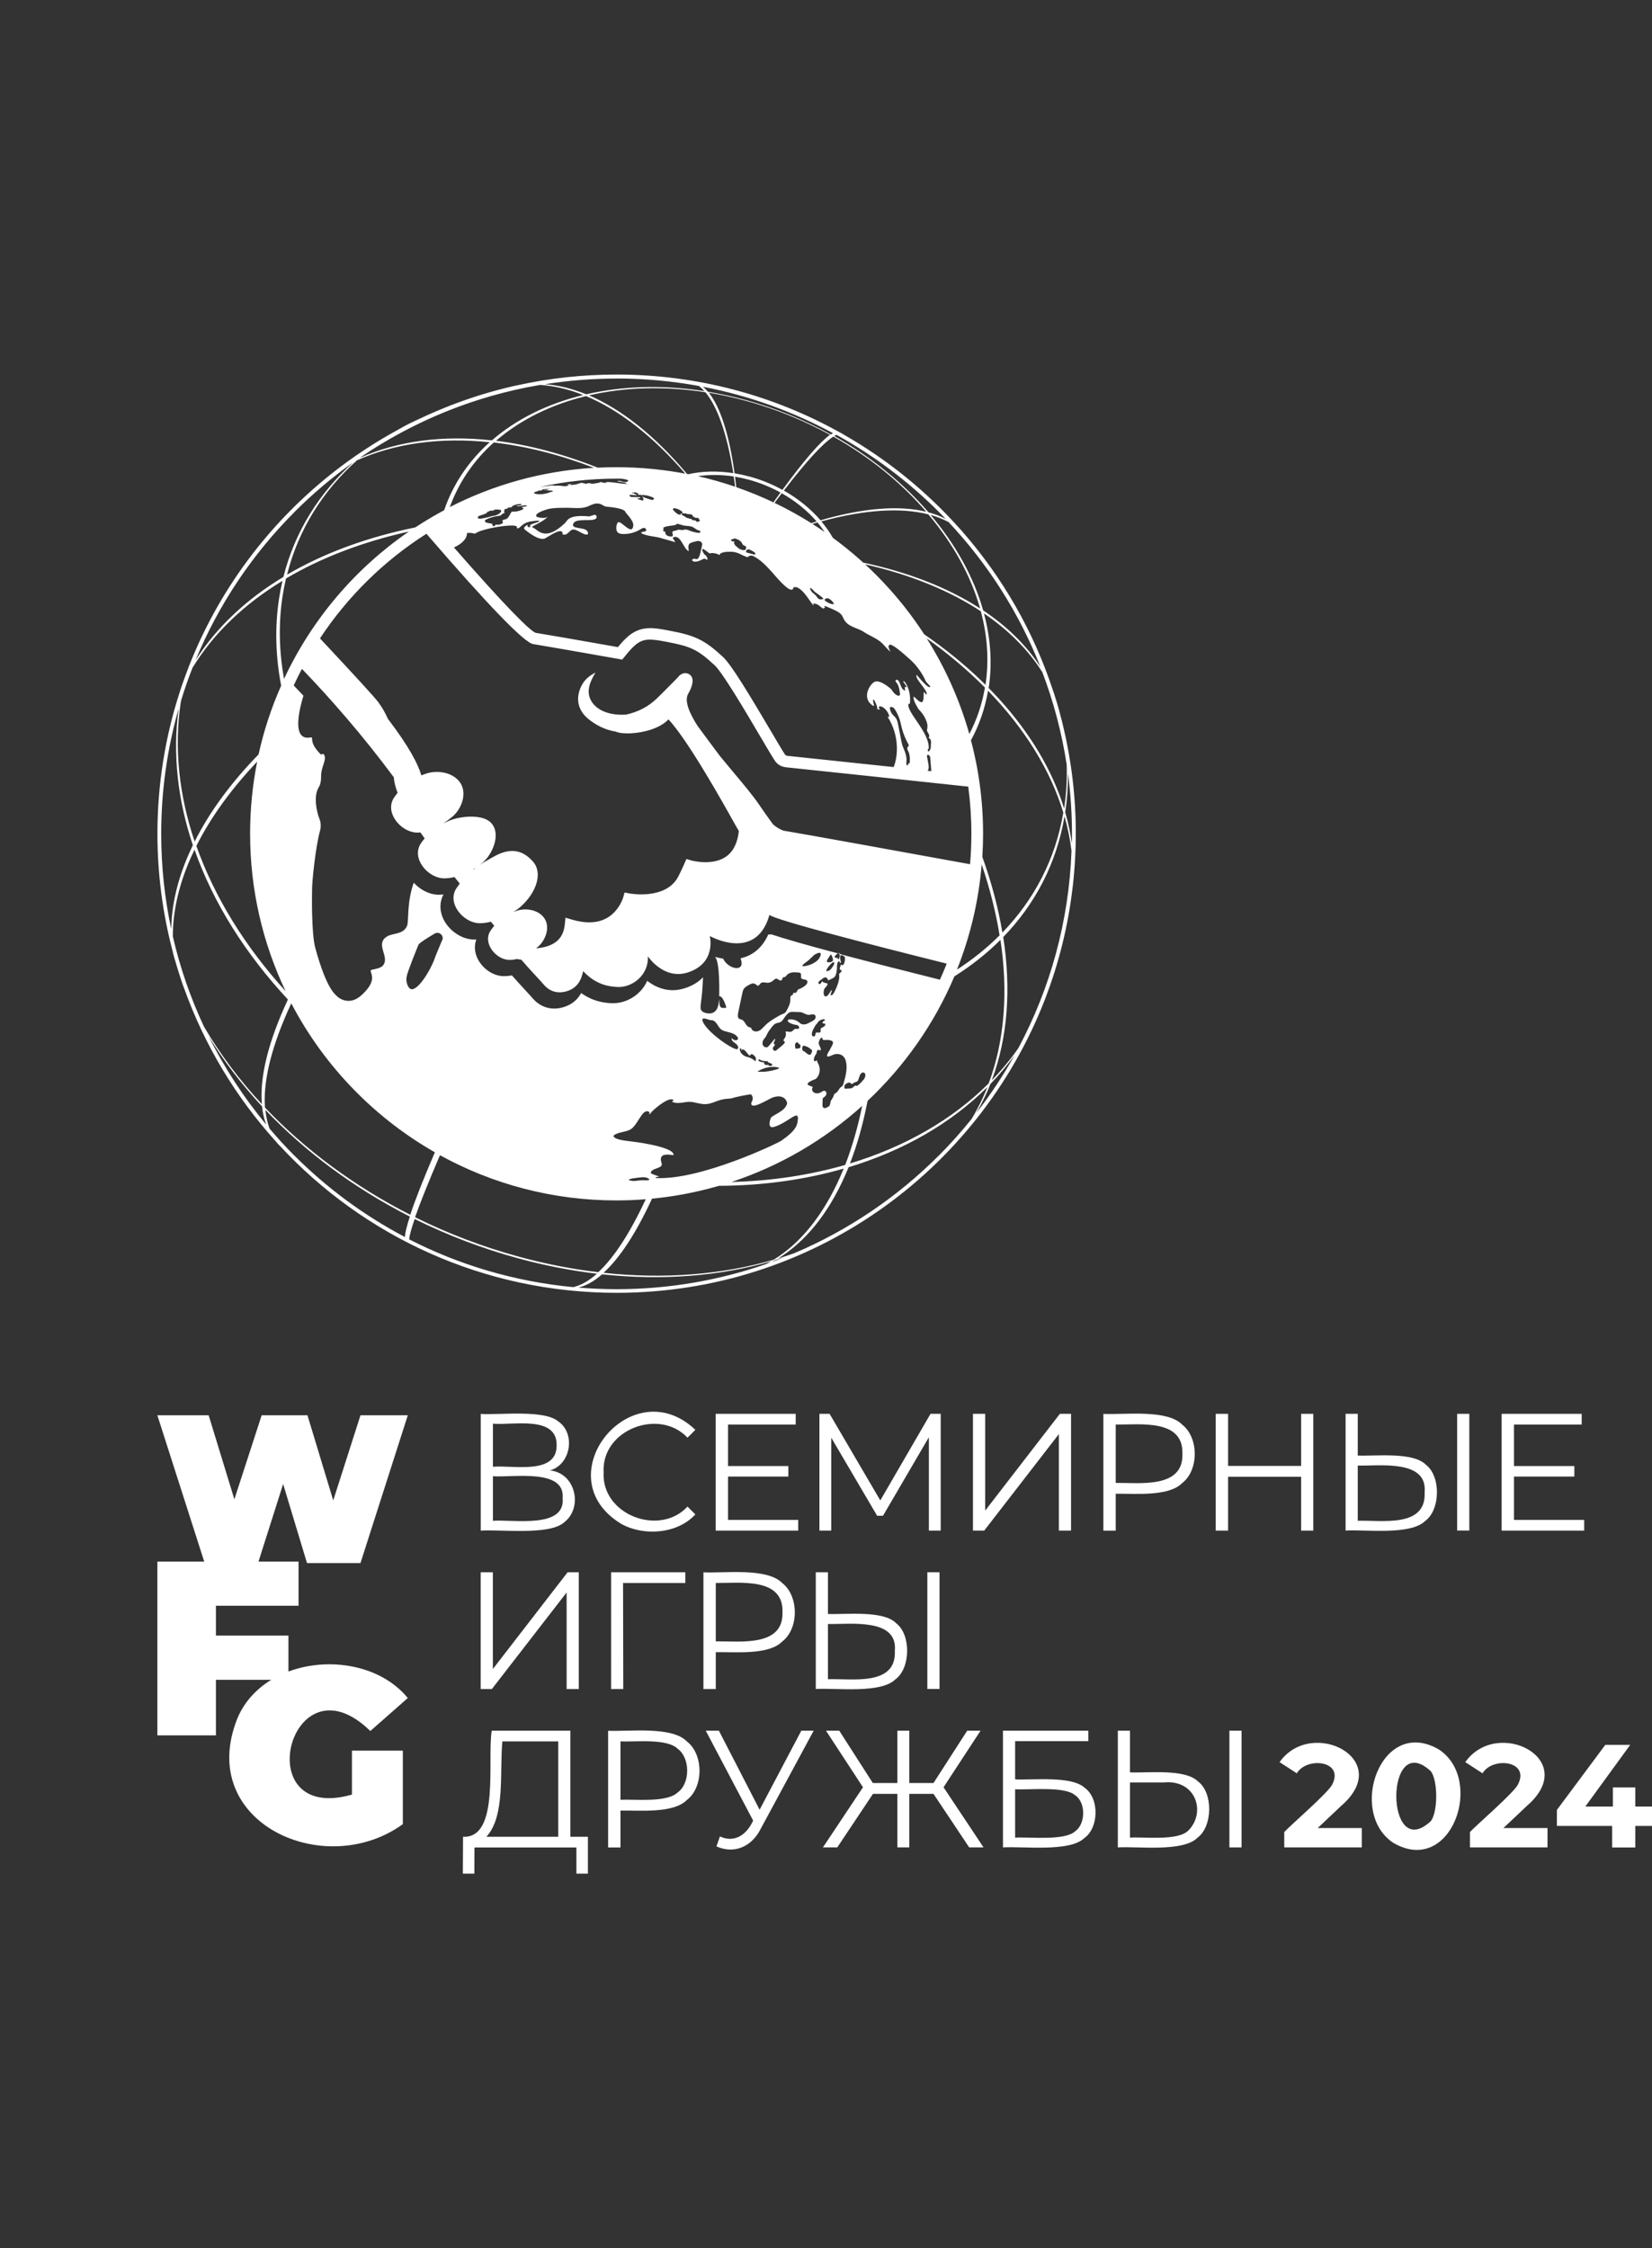 <?xml version="1.0" encoding="UTF-8"?> <svg xmlns="http://www.w3.org/2000/svg" viewBox="0 0 249.95 340.16"><rect x="0" y="0" width="249.95" height="340.16" fill="#333333" stroke="none"/><defs><style>.c{fill:#fff;}</style></defs><g id="a"></g><g id="b"><g><g><path class="c" d="M126.99,144.19s-.1,.03-.18,.09l.24,.06s-.02-.1-.04-.14c0,0-.01-.01-.02-.01Z"></path><path class="c" d="M64.96,62.61c-.36,.16-.71,.34-1.07,.51,.78-.38,1.58-.74,2.4-1.08l-1.33,.57Z"></path><path class="c" d="M160.87,109.95c-.06-.31-.2-.88-.38-1.53,0,.04,.02,.07,.02,.11-.11-.44-.24-.87-.36-1.31,.12,.41,.23,.82,.34,1.2-.18-.78-.71-2.61-.88-3.06,.11,.36,.24,.78,.37,1.24-.13-.43-.25-.86-.39-1.29,0,.01,.01,.04,.02,.06-.14-.47-.25-.81-.3-.92-2.92-8.89-7.58-16.99-13.59-23.89-.18-.22-.21-.25-.48-.54-5.06-5.69-11.03-10.54-17.7-14.33,0,0,.01,0,.02,0l-.58-.32h-.01c-9.98-5.54-21.46-8.7-33.68-8.7-5.15,0-10.16,.56-14.99,1.62-.29,.05-.54,.12-.83,.18-5.63,1.31-11,3.31-16.01,5.9,.76-.42,1.53-.82,2.33-1.21-1.25,.59-2.47,1.22-3.64,1.9-3.34,1.82-6.52,3.91-9.5,6.23-.09,.08-.55,.43-.73,.58-9.44,7.56-16.87,17.53-21.35,28.98-.15,.39-.16,.41-.47,1.25-.18,.5-.36,1-.54,1.5-.06,.19-.38,1.13-.36,1.09-2.19,6.75-3.38,13.96-3.38,21.44,0,6.18,.81,12.17,2.32,17.87,.07,.51,1.32,4.59,1.73,5.57,3.1,8.64,7.85,16.49,13.89,23.16,.08,.1,.16,.2,.25,.3l.49,.52c-.07-.07-.13-.16-.2-.23,12.69,13.71,30.84,22.29,50.99,22.29,29.45,0,54.62-18.32,64.73-44.19,.03-.08,.06-.15,.09-.23l.46-1.21c-.12,.33-.25,.66-.38,.99,2.02-5.27,3.41-10.84,4.09-16.64,.06-.44,.04-.21,.14-1.25,.23-2.29,.35-4.6,.35-6.95,0-5.58-.66-11-1.9-16.2Zm-17.36-30.97c5.92,6.3,10.68,13.72,13.9,21.91-2.09-3.22-5.01-6.1-8.66-8.54-1.43-5.05-4.17-9.98-7.95-14.44,.99,.28,1.89,.64,2.71,1.08Zm-16.96-13.19c5.7,3.14,10.9,7.07,15.47,11.63,.36,.36,.71,.72,1.06,1.09-.79-.41-1.65-.74-2.59-.99-3.83-4.43-8.69-8.4-14.27-11.55,.12-.07,.23-.13,.34-.18Zm13.59,11.64c-4.05-.99-9.46-.6-15.99,1.29-1.49-1.72-3.38-3.27-5.55-4.49,3.39-4.43,5.91-7.16,7.49-8.17,5.51,3.1,10.29,7,14.06,11.38Zm-5.49,21.04c-.15-.34-.35-.75-.08-.89,.29-.32,2.13,1.3,3.22,2.29,.97,.87,1.87,2.23,2.22,3.08,.1,.34,1.04,1.02,.64,1.02-.24,0-.72-.46-1.15-.93-.43-.47-.81-.95-.83-.93-.09,.07,.03,.47,.16,.67,.47,.74,1.31,1.62,1.41,2.21-.19,.21-.31-.2-.46-.31-.07,.31,.04,1.32-.22,1.5-.34,.33-1.1-.73-1.32-.78-.17,.54,.76,1.93,.77,1.94,0,.01,.95,.86,1.27,2.13,.11,.4,0,.96-.04,1.03,.07,.32,.59,.83,.24,1.11,.64,.41,.28,.92,.36,1.43,.01,.07-.16,.66-.39,.66-.08,0-.05-.17-.08-.26,0-.08,.15-.14,.15-.22,.11-2.37-3.24-5.35-3.09-6.64,0-.08,.17-.1,.24-.14,.23-2.04-.85-3.63-1.02-3.34,.22,.43,.59,.72,.51,.9-.01,.03-.05,0-.1-.04-.04-.03-.08-.06-.11-.05-.15,.08,.1,.62-.06,.57-.72-.25-.65-1.53-1.17-1.62-.06-.01-.2-.03-.2,.08-.13,.38,.51,.22,.65,2.12,.02,.3-.59,.42-1.33-.78,0,0-1.58-1.47-2.48-1.13-.7,.27-2.15,2.5-.22,3.66,.05,.03,.11-.04,.09-.15-.18-.6-.17-.88-.01-.8,0,0,.58,.95,.52,1.46,.12,0,.29,0,.41,.02-.05-.13-.34-.31-.07-.46,.44-.07,1.21,.54,1.47,1.48,.05,.13-.21,.11-.26,.08,1.81,2.82,1.6,5.94,.92,7.62-7.12-.76-13.19-1.4-16-1.69-.28-.03-.37-.09-.48-.27-.37-.56-1.2-1.96-2.15-3.58-3.18-5.38-5.91-9.94-7.2-11.13-2.78-2.56-4.14-3.23-8.1-3.97l-.15-.03c-2.23-.42-4.16-.78-6.13,.92-.59,.51-1.04,1.04-1.51,1.6-1.12-.2-2.23-.39-3.35-.59-2.99-.53-6.09-1.07-9.09-1.57-.9-.32-4.69-4.13-12.37-12.92,.97-.41,2.02-1.24,1.97-2.18,.52-.05,.54-.04,1.23,.1,.89-.8,6.33-1.64,6.32-1.02,.02,.06,0,.21,.08,.21,.46,.04,.63-.81,2.01-1.04,.12-.02,1.07-.17,1.29-.1,.13,.25-1.44,.44-1.38,.72,.13,.29-.1,.29-.39,.17-.05-.01,.16-.36-.09-.23-.42,.26-.42,.3-.41,.58,0,0,2.29,2.03,3.26,1.36,1.06-.6,1.91-1.21,2.41-.98,.13,.06,.14,.3,.15,.43,.72,.26,.94-.56,1.47-.71,.34-.09,.75,.14,1.16,.36,.41,.22,.81,.45,1.11,.36,.25-.07,.02-.52-.19-.67-.22-.15-.48-.18-.74-.23-.44-.1-1.31-.12-1.24-.57,.19-1.23,3.17-.26,3.56-1.04,.04-.61-.34-.47-.71-.34-.17,.06-.34,.13-.47,.12-3.17-.3-3.25,.69-3.57,.99-3.05,2.91-4.08,1.06-4.8,.75-.27-.08-.26-.17,.17-.39,.87-.45,1.5-.77,2.05-1.34-.35,.36-1.35,.22-1.73,.04-.49-.51,1.43-1.12,2.09-1.23,.73-.12,1.47-.11,2.21-.12,.32,0,.65,0,.99,.02,.94,.04,1.88,.08,2.69-.33,.5-.25,.88-.34,1.18-.34,.67,0,.95,.43,1.31,.47,.77,.08,2.81,.25,2.96,.83,.03,.13,1.26,1.28,1.19,2.03-.11,.99-.73,.51-1.33,.04-.38-.31-.75-.62-.95-.53-.26,.1-.49,1.18-.05,1.56,.2,.17,.48,.21,.75,.22,.92,.03,1.86-.22,2.64-.7,.17-.11,.35-.23,.56-.22,.2,0,.4,.22,.31,.4-.08,.15-.28,.16-.45,.18-.14,.01-.25,.05-.31,.18,.82,.53,2.29,.49,3.27,.85,.19,.07,1.9,.5,1.92,.57-.05-.21-.53-.66-.32-.75,1.13-.53,1.51,1.73,2.35,2.09-.02-.35-.17-.83,.1-1.12,.17-.18,.54-.25,.78-.32,.2-.06,.41-.12,.62-.1,.21,.02,.43,.13,.5,.33,.06,.16,.02,.33-.02,.49-.07,.31-.14,.61-.21,.92-.08,.33-.16,.67-.38,.92-.1,.11-.22,.08-.36,.05-.17-.04-.37-.09-.54,.16,.25,.52,1.15,.13,1.65-.12,.07-.04,.15-.08,.23-.08,.08,0,.14,.04,.21,.08,.28,.19,.32,0,.19-.28-.33-.61-.28-.14-.6-.76-.07-.14-.15-.29-.12-.44,.06-.29,.93,.55,1.15,.62,.11-.15,1.03-.07,1.47,.25-.06-.32,.65-.5,1.26-.51,.67-.02,.96-.02,1.58,.22,.13,.05,1.33,.65,1.39,.59,.19-.2,.54-.31,.82-.18,1.16,.55,2.08,1.57,2.93,2.51,.33,.37,2.39,2.88,2.97,2.57,.06-.03,.13-.07,.19-.1,.01-.07-.03-.2,.04-.23,.65-.23,1.4,.55,1.99,1.34,.57,.76,1,1.51,1.08,1.36,.01-.08-.27-.25,.05-.26,.7,.11,.8,.44,1.36,.77-.02,0,.19,.08,.09-.05-.08-.1,.02-.09,.11-.07,.08,.01,.16,.03,.11-.03-.2-.19-.1-.29,.03-.22,2.31,.92,2.4,1.13,2.75,1.88,.6,1.31,2.05,1.34,3.06,2.02,.9,.6,1.97,.95,2.75,1.69,.33,.31,1.41,1.59,1.24,1.2Zm-91.45,51.49h0c-6.13-6.75-10.76-14.23-13.49-21.97,2.21-4.4,5.34-8.68,9.2-12.75h0c-.7,3.52-1.07,7.16-1.07,10.89,0,8.53,1.93,16.6,5.36,23.82ZM89.12,59.82c5.35-1.23,11.33-1.45,17.61-.47,1.83,2.2,3.28,6.3,4.22,12.24-2.43-.38-4.74-.3-6.82,.16h0c-3.51-.69-7.13-1.06-10.84-1.06-.96,0-1.91,.02-2.85,.07-5.28-2.1-10.45-3.46-15.39-4.07,3.65-3.16,8.31-5.47,13.62-6.76,4.96,2.08,10.07,6.01,15.01,11.73,.09,.02,.18,.03,.27,.05-4.86-5.79-9.91-9.78-14.82-11.89Zm28.07,16.27c.37-.5,.74-.99,1.09-1.46,2.07,1.17,3.86,2.63,5.28,4.27-.27,.08-.55,.17-.82,.25-1.79-1.12-3.64-2.15-5.56-3.07Zm6.27,13.59c.16,.11,1.14,.81,1.13,.93-.06,.02-.44,.17-.7,.01-.4-.25-.1-.3-.97-.96-.11-.08-.37-.52-.37-.65,.01-.01,.03-.03,.06-.03,.02,0,.05,0,.08,.02,.32,.15,.45,.52,.77,.67Zm-12.75-7.8s-.09-.09-.09-.14c0-.05,.04-.09,.07-.13,.02-.02,.05-.04,.08-.05,.03,0,.06,0,.08,.01,.04,0,.07,.02,.1,0,.03-.01,.05-.05,.08-.07,.03-.02,.06-.03,.09-.03,.03,0,.06,0,.08,.01,.11,.02,.21,.06,.31,.1,.1,.04,.2,.08,.29,.13,.09,.06,.17,.13,.25,.2,.04,.04,.09,.08,.13,.13,.11,.14,.12,.32,.28,.43,.09,.06,.19,.1,.29,.15,.04,.02,.08,.05,.12,.08,.02,.02,.05,.04,.05,.08,0,.04-.02,.07-.05,.09-.03,.02-.07,.03-.1,.03,.08,0,.14,.1,.11,.17-.02,.05-.07,.07-.11,.1-.06,.03-.12,.06-.19,.07-.03,0-.07,0-.1,0-.29-.05-.59-.13-.8-.33-.04-.04-.08-.08-.12-.12-.07-.06-.15-.11-.22-.17-.05-.05-.1-.11-.14-.17-.07-.09-.14-.19-.14-.31,0-.05,.01-.09,.04-.13,.02-.02,.05-.05,.04-.08-.14,0-.3,.01-.42-.07Zm-8.92-.8c-.06,.09-.19,.1-.3,.09-.22-.01-.44-.05-.61-.18-.17-.13-.28-.36-.21-.57-.11,.03-.24,.01-.31-.08-.07-.09-.01-.26,.1-.26-.06-.04-.13-.1-.11-.18,.01-.06,.07-.1,.12-.12,.48-.22,1.03-.21,1.55-.31,.12-.02,.25-.06,.33-.14,.04-.04,.05-.07,.11-.08h.02c.06,0,.13,.03,.19,.04,.28,.07,.55,.18,.83,.23,.43,.08,.9,.03,1.3,.22,.31,.14,.56,.42,.89,.51,.11,.03,.26,.06,.28,.17,.02,.08-.05,.16-.12,.19-.08,.03-.16,.02-.24,.01-.45-.06-.9-.17-1.32-.35-.14-.06-.27-.12-.42-.14-.14-.02-.27,0-.41,.03-.14,.03-.27,.05-.41,.03-.1-.01-.19-.05-.29-.05-.21,0-.4,.12-.61,.16-.15,.03-.33,.03-.4,.16-.1,.19,.14,.44,.02,.61Zm2.61-3.27c.09,0,.18,.02,.26,.05,.06,.03,.07,.08,.11,.13,.05,.06,.09,.09,.12,.17,.03,.08,.05,.09,.12,.11-.03-.01-.02-.06,.01-.07,.03,0,.06,.01,.08,.04,.02,.02,.03,.05,.05,.08,.04,.04,.1,.04,.16,.04,.09,0,.18,0,.27,0,.03,0,.06,0,.09,.01,.03,.01,.05,.04,.05,.06,0,.03-.02,.05-.02,.08,0,.03,.03,.06,.06,.07,.03,.01,.06,.02,.09,.04,.04,.03,.04,.09,.03,.13-.01,.05-.05,.08-.08,.12-.02,.02-.05,.04-.08,.05-.03,.01-.07,.02-.11,.02-.09,0-.18,0-.27-.02-.03,0-.07-.02-.05-.05,0-.01,.02-.01,.03-.03,.02-.02-.01-.05-.04-.06-.07-.03-.13-.04-.2-.05-.07,0-.15,0-.22-.02-.07-.01-.15-.04-.19-.1-.04-.05-.07-.13-.13-.13-.02,0-.04,.01-.06,.02-.06,.03-.14,.02-.19-.02-.03-.02-.05-.04-.08-.06-.04-.02-.09-.02-.14-.03-.27-.04-.46-.27-.7-.38-.05-.02-.11-.04-.16-.07-.03-.02-.05-.04-.06-.07,0-.02,0-.05,0-.07,.01-.07,.04-.15,.11-.16h0s.05,.01,.07,.02c.09,.03,.18,.04,.27,.03,.05,0,.09-.02,.14-.01,.07,0,.13,.05,.2,.08,.1,.04,.2,.04,.31,.03,.05,0,.1,0,.14,0Zm-1.15-.22s-.06,.08-.11,.1c-.05,.01-.1,.01-.15,.01,.04,.05,.04,.14-.01,.17-.02,.01-.05,.01-.07,0-.12,0-.26-.03-.37-.08-.04-.02-.05-.05-.08-.09-.01-.02-.17-.06-.16-.05,0-.06-.05-.11-.1-.15-.05-.04-.11-.06-.16-.09-.01,0-.02-.01-.03-.03-.02-.03,.02-.08,0-.12-.09,0-.17-.06-.19-.15-.02-.09,.04-.18,.12-.21,.03-.01,.05-.01,.08-.01,.04,0,.08,0,.12,.02,.14,.03,.29,.06,.42,.11,.2,.08,.38,.2,.55,.32,.04,.03,.09,.06,.12,.1,.03,.04,.05,.1,.03,.15Zm2.33-5.54h0c1.69-.25,3.52-.25,5.43,.04,.08,.5,.15,1.03,.21,1.55,.03,0,.05,.02,.08,.03-1.87-.64-3.78-1.19-5.73-1.63Zm7.66,11.06c.05,0,.11,.01,.17,.04,.28,.13,1.24,.59,.74,.76-.02,0-1.15-.3-1.15-.3h-.01s-.07-.04-.1-.11c-.06-.12,.1-.38,.35-.38Zm-1.84-9.4c-.06-.54-.12-1.07-.19-1.58,.69,.11,1.38,.26,2.08,.45,1.71,.46,3.32,1.13,4.8,1.94-.35,.48-.7,.98-1.07,1.49l.05,.02c-1.84-.87-3.73-1.65-5.67-2.32Zm1.93-1.62c-.74-.2-1.47-.36-2.19-.48-.82-5.92-2.16-10-3.89-12.19,1.83,.3,3.68,.7,5.55,1.21,4.55,1.23,8.85,3,12.78,5.16-1.49,1.06-3.91,3.84-7.2,8.33-1.55-.86-3.25-1.55-5.05-2.04Zm-15.98,3.41c.02,.11,0,.13-.11,.25-.12-.04-.14-.05-.38-.12-.3-.08-.41-.13-.46-.2,.43-.02,.49-.1,.5-.15-.07-.06-.14-.07-.71-.07-.46,0-.65,0-.8-.05,0,0-.18-.16-.17-.27q.07-.04,1.16,.06c-.15-.18-.41-.2-.58-.36-.09,.06-.15,.11-.16,.03,0-.05,.16-.16,.23-.12t-.04,.07c.11,0,.18-.09,.29-.1,.02,0,.06,0,.07,.03,.12,.14,.35,.14,.43,.15-.11,.05-.03,.18-.06,.26,.27-.09,.42-.08,.52,.06,.04,0,.08,0,.12,0-.08-.05-.1-.07-.13-.1,.02,0,.04,0,.05-.01,.01,0,.03-.02,.05-.01,.08,.01,.15,.06,.23,.08v-.02c.19,0,.75,.08,1.29,.31,.08,.04,.22,.1,.26,.18,0,0,.03,.36-.53,.19-.7-.21-1.08-.38-1.28-.47,.07,.12,.19,.21,.22,.35Zm-2.49-2.28h-.23c-1.01-.08-2.01-.31-3.03-.29q.23,.04,.29,.07c-.07,.02-.13,.02-.2,.01-.03,0-.07,0-.1,0,.02,.01,.04,.02,.06,.03-.17,.05-.33,0-.5-.04-.13-.03-.25-.07-.39-.06-.01,.02-.03,.05-.04,.07,.02,0,.05,.01,.07,.02-.19,0-.37,.04-.56,.08-.24,.05-.48,.1-.72,.07-.33-.09-.35-.09-.83-.05q.18,0,.28,.04c-.07,0-.13,0-.2,.02-.13,.02-.25,.04-.37-.07,0-.02,0-.05,.01-.07-.17,.14-.3,.03-.36-.02q-.84,.23-.86,.25c.05,0,.12,0,.17,0-.17,.03-.34,.03-.52,.04,.05,0,.12,0,.17,0-.05,.02-.64,.09-.82,.03,.13-.04,.27-.06,.39-.11-.28,0-.56,.03-.85,.05,.13,.03,.26,.03,.38,.08-.35,.26-.73,.21-1.1,.15-.2-.03-.41-.05-.6-.04-.57,.03-.61,.02-.76-.04l.07-.02s-1.44,.2-2.01,.26c3.73-.82,7.6-1.26,11.57-1.26,.27,0,.55,0,.82,.01l.09,.02s-.05,0-.07,0h.08c.16,.02,.51,.08,.75,.17,.05,.02,.1,.07,.14,.11-.3,.33-.62,.23-.95,.12-.26-.09-.52-.17-.77-.03q1.23,.15,1.5,.39Zm-11.9,1.38c-.21,0-.39,.09-.59,.12-.11,.02-.26,.04-.37,.05-.56,.05-1.06-.04-1.16-.12,0,0-.23-.2,.6-.34-.04,0-.05,0-.06-.02,.05-.11,.53-.07,.53-.07v-.02s0-.02,.03-.04c.03,0,.08-.01,.11-.02,0,0,0-.01-.01-.01,0-.03,.03-.05,.04-.07,0,0-.02-.01-.03-.01,.24-.04,.25-.03,.27-.02,0,0-.02,.01-.02,.02,.39-.11,.41-.1,.43-.08-.02,.02-.02,.02-.07,.05,.21-.06,.38-.1,.49-.11h.02c-.07,.04-.17,.09-.96,.31,.47-.09,.78-.1,.83-.04-.02,.04-.08,.06-.23,.11,.27-.07,.39-.09,.57-.08,.13,0,.22,.12,.35,.14-.67,.14-.74,.2-.77,.24l.02,.02Zm6.91-3.82c-7.82,.47-15.2,2.56-21.81,5.94h0c1.37-3.79,3.65-7.08,6.65-9.77,4.86,.56,9.96,1.84,15.16,3.83Zm-10.72,6.1s.04,.06,.04,.09c0,.06-.06,.1-.12,.12-.46,.23-.98,.34-1.49,.33-.06,0-.13,0-.18,.03-.03,.02-.05,.06-.07,.1-.08,.14-.16,.28-.24,.42-.13,.23-.27,.47-.52,.57-.2,.08-.48,.07-.59,.27,.11,.03,.15,.17,.1,.27-.04,.1-.15,.17-.25,.21-.22,.09-.46,.12-.7,.09-.04,0-.08-.01-.12,0-.04,.02-.07,.06-.09,.1-.07,.1-.22,.2-.32,.12-.1-.08-.06-.24-.14-.33-.05-.05-.13-.06-.2-.07-.2-.02-.39-.05-.57-.1-.09-.02-.19-.05-.25-.12-.07-.06-.1-.18-.05-.26,.03-.05,.08-.07,.13-.1,.58-.29,1.21-.48,1.85-.55,.14-.02,.3-.03,.42-.11,.12-.08,.2-.23,.34-.27,.06-.02,.14-.01,.18-.07,.04-.06,0-.14-.03-.21-.03-.07,0-.18,.07-.17-.06-.03-.05-.13,0-.18,.05-.05,.13-.05,.2-.06,.07,0,.15-.01,.2-.05,.04-.03,.07-.09,.11-.12,.05-.04,.12-.04,.19-.04,.01,0,.02,0,.04,0,.1,0,.2-.02,.29-.05,.04-.01,.2-.12,.06-.11,.36-.26,.87-.37,1.32-.37,.04,0,.07,0,.11,0,.05,.05,0,.14-.06,.18-.06,.03-.14,.03-.21,.03-.16,0-.33,.04-.48,.1,.27,.07,.55,.01,.82-.04,.23-.05,.46-.09,.69-.07,.03,0,.06,0,.08,.03,.04,.06-.06,.12-.13,.13-.24,.03-.47,.07-.71,.12,.1,0,.19,.05,.26,.13Zm-5.92,1.51c-.24,.05-.49,.11-.73,.08-.07,0-.14-.03-.18-.08-.05-.07-.02-.18,.04-.25,.07-.06,.16-.09,.25-.12,.32-.1,.64-.22,.96-.35,.02,0,.05-.02,.06-.04,.02-.03,.02-.07,.04-.1,.04-.09,.15-.1,.23-.12,.07-.02,.12-.07,.18-.11,.08-.04,.16-.03,.24-.03,.03,0,.05,0,.08,0,.11,0,.22-.02,.32-.07,.05-.03,.1-.07,.16-.09,.04-.02,.09-.02,.13-.02,.05,0,.1,0,.16,0,.16,0,.31,.01,.46,.04,.05,0,.1,.02,.14,.05,.06,.05,.07,.14,.05,.21-.02,.07-.08,.13-.13,.19-.24,.22-.54,.38-.86,.44-.14,.03-.28,.04-.42,.07-.11,.03-.21,.07-.32,.1-.15,.05-.31,.08-.47,.12-.12,.03-.25,.05-.37,.08Zm64.2,35.29c.26,.57,.26,1.22,.2,1.84-.02-.07-.13-.06-.17,0-.04,.06-.05,.14-.08,.21-.03,.07-.13,.11-.18,.05-.14-.2-.02-.71-.04-.95-.04-.39-.12-.77-.26-1.13-.11-.31-.27-.61-.37-.93-.07-.23-.12-.47-.17-.71-.16-.81-.31-1.62-.47-2.42-.07-.35-.14-.72-.36-1.01-.13-.18-.31-.32-.46-.49-.27-.3-.42-.7-.44-1.1,.06-.05,.14-.07,.22-.07,.1,0,.2,.03,.29,.09,.15,.1,.25,.25,.34,.4,.27,.46,.5,.95,.66,1.46,.13,.44,.21,.89,.33,1.33,.22,.83,.57,1.62,.98,2.38,.03,.05,.05,.1,.05,.15,0,.11-.12,.18-.18,.27-.12,.19,0,.43,.1,.63Zm9.07,5.35c.31,2.33,.47,4.7,.47,7.12,0,1.55-.07,3.09-.2,4.61-10.7-1.95-25.24-4.59-28-5.04-.15-.02-.27-.06-.41-.1-.43-.19-.88-.45-1.33-.83-.05-.06-.11-.11-.15-.17-.73-1-1.42-1.98-2.06-2.92-.96-1.41-2.38-3.09-3.87-4.87-.65-.78-1.34-1.61-2.04-2.46-1.18-1.57-2.35-3.15-3.39-4.57-1.28-2.02-2-3.8-1.39-4.84,.21-.36,.88-1.59,.59-2.4-.11-.3-.34-.54-.64-.64-.84-.29-1.37,.37-1.54,.59-.03,.03-.05,.07-.08,.09-.38,.38-.76,.76-1.13,1.14-.65,.66-1.3,1.31-1.96,1.95-1.25,1.21-2.77,2.01-4.61,2.43-2.35,.17-4.53-.54-5.38-2.21-.71-1.39-.09-2.8,.71-4.14-.81,.4-1.55,.99-2,1.78-.45,.79-1.58,3.31,1.11,5.38,1.35,1.04,2.68,1.56,3.95,1.76,1.1,.48,3.41,.29,5.07-.21,1.26-.38,2.25-.93,2.92-1.63,1.09,1.16,3.73,4.46,10.27,16.24,.06,.11,.13,.21,.19,.32,.09,.14,.2,.31,.18,.41-.21,1.81-.89,3.1-2,3.84-2.09,1.39-5.15,.54-5.18,.53l-.74-.22-.31,.7s-.53,1.21-.94,1.98c-1.86,3.54-7.27,2.55-7.32,2.54l-.79-.15-.22,.78s-.6,2.05-2.49,3.1c-1.38,.76-3.14,.84-5.22,.23l-1.01-.3-.11,1.05c-.12,1.17-.56,2.03-1.36,2.63-.85,.64-1.97,.88-2.97,.95,.1-.08,.2-.16,.29-.24,1.15-.97,2.03-3.2,.71-4.61-1-1.07-2.72-1.22-3.9-.84-.19,.06-.38,.13-.57,.21,.46-.28,.87-.58,1.2-.88,2.25-2.04,3.34-5,1.79-6.76-2.67-3.05-5.54-.95-6.86-.22-.45,.25-.85,.49-1.21,.72,.16-.12,.32-.23,.46-.35,1.41-1.16,2.88-4.32,1.26-6.02-1.23-1.29-4.25-1-5.69-.54-.54,.17-1.05,.39-1.54,.64,.49-.32,.96-.67,1.38-1.02,1.41-1.16,2.49-3.84,.87-5.54-1.23-1.29-3.33-1.46-4.77-1-.27,.09-.53,.18-.79,.29-.48-1.65-1.77-4.24-5.07-8.57-.38-.88-.85-1.7-1.44-2.5-.52-.71-3.49-3.96-8.83-9.66,4.19-6.34,9.69-11.75,16.11-15.83,9.37,10.86,14.79,16.47,16.14,16.69,3.04,.51,6.13,1.05,9.12,1.58,1.28,.23,2.57,.45,3.86,.68l.5,.09,.46-.56c.5-.61,.93-1.14,1.49-1.62,1.27-1.1,2.41-.95,4.66-.53l.15,.03c3.66,.69,4.68,1.18,7.23,3.54,1.21,1.12,4.76,7.14,6.88,10.74,1.01,1.71,1.8,3.06,2.2,3.66,.41,.62,.99,.96,1.76,1.04,4.25,.44,15.99,1.69,27.52,2.92Zm-6.03-3.41c-.07-.36-.13-.73-.2-1.09-.07-.18,.01-.32,.14-.32,.09,0,.21,.08,.32,.29,.06,.72,.12,1.44,.18,2.16,0,0,0,.01,0,.02-.19-.02-.38-.04-.57-.06,.23-.25,.19-.65,.13-.99Zm8.06,15.17h0c1.23,3.62,2.14,7.21,2.71,10.73-1.92,1.93-4.09,3.66-6.45,5.19,1.99-4.99,3.28-10.34,3.74-15.92Zm-17.85,32.53c-.13,.18-.29,.34-.44,.5-.16,.16-.32,.32-.51,.44-.06,.04-.14,.07-.2,.03-.02-.01-.03-.04-.06-.04-.02,0-.04,0-.05,0-.19,.07-.31,.26-.49,.36-.13,.07-.29,.08-.44,.09-.17,0-.35,.02-.52,.03-.05,0-.1,0-.14-.02-.08-.05-.08-.15-.07-.24,0-.11,.02-.23,.08-.33,.04-.07,.11-.12,.18-.16,.09-.06,.19-.11,.3-.15,.08-.03,.16-.05,.24-.03,.08,.02,.14,.08,.2,.14,.06,.05,.15,.09,.22,.06,.05-.02,.09-.07,.13-.11,.18-.17,.49-.15,.65-.33,.06-.07,.09-.16,.12-.24,.05-.14,.1-.29,.15-.43,.05-.15,.1-.3,.2-.42,.11-.13,.24-.2,.36-.2,.19,0,.36,.16,.34,.44-.01,.22-.11,.43-.23,.62Zm-5.95,1.71c-.13,0-.25,.08-.37,.15-.21,.13-.45,.24-.7,.25-.25,.01-.52-.08-.67-.27-.15-.2-.17-.51,0-.69-.21-.09-.42-.18-.63-.26-.05-.02-.1-.04-.13-.09-.1-.13,.04-.3,.18-.39,.25-.16,.51-.29,.79-.39,.07-.02,.15-.05,.21-.09,.07-.04,.12-.1,.18-.16,.44-.53,.56-1.31,.3-1.94-.1-.25-.26-.48-.29-.74-.12,.12-.34,.23-.43,.08-.03-.04-.03-.1-.03-.15,.01-.25,.09-.49,.23-.7,.06-.08,.12-.16,.16-.26,.04-.11,.04-.24,.08-.35,.04-.11,.15-.22,.26-.19,.1,.03,.21,.14,.28,.07,.02-.02,.03-.05,.03-.08,.05-.33-.26-.6-.3-.93-.03-.22,.07-.44,.17-.64,.04-.08,.08-.16,.15-.21,.04-.03,.08-.04,.13-.04,.04,0,.08,.01,.11,.04-.07,.1,0,.24,.12,.28,.1,.05,.23,.03,.34,.02,.26-.02,.53,0,.78,.07,.11,.03,.22,.07,.29,.16,.13,.17,.03,.42-.07,.61-.13,.24-.25,.47-.38,.71-.11,.21-.31,.47-.37,.7-.15,.56,.78,.03,.99-.04,.46-.15,1-.11,1.37,.2,.32,.26,.47,.68,.53,1.09,.16,1.05-.13,2.11-.43,3.13-.03,.1-.06,.21-.13,.3-.08,.1-.2,.16-.3,.25-.26,.22-.37,.6-.65,.8-.1,.08-.24,.13-.31,.23-.05,.07-.06,.16-.09,.25-.1,.32-.38,.57-.47,.9-.05,.19-.04,.4-.15,.57-.08,.13-.23,.2-.36,.27-.17,.09-.39,.17-.55,.06-.16-.11-.17-.33-.16-.53,.01-.25,.02-.51,.03-.76,0-.05,0-.11,.03-.15,.03-.05,.07-.08,.12-.11,.18-.13,.36-.29,.41-.51,.05-.22-.08-.49-.3-.5Zm-25.51,13.21c-.05-.18,.12-.17,.27-.17,.11,0,.2,0,.18-.06-.01-.06-1.23-.39-1.21-.54,.09-.82,1.94-.6,1.64-1.49-.48-1.4,.69-1.33,1.37-1.25,.26,.03,.45,.06,.45,0-.02-1.31-6.61-2.06-6.68-2.06-.94-.11-2.21-.26-2.43-.77,.03-.05,.06-.13,.11-.16,.73-.47,1.62-.43,2.38-.8,1.24-.6,1.92-3.55,3-2.63,.06,.05-.14,.17-.09,.22,.1,.14,.16-.05,.42-.33,.5-.53,2.65-2.35,3.29-1.75,.07,.07-.36,.18-.22,.25,.56,.28,1.15,.19,1.74,.1,.35-.05,.7-.11,1.05-.08,.74,.05,1.44,.36,2.19,.34,.44,0,.74-.05,1.8-.46,1.08-.42,1.91-.34,2.23-.42h0c.52-.19,2.49-.59,2.86-.59,.03,0,.05,0,.06,0,.32,.28,.34,.81,.05,1.24-.25,1.33,2.7-.61,3.29-.8,1.85-.58,2.2,.83,2.1,1-.33,1.18-2.23,1.67-2.46,2.15,0,.02-.65,1.67,.53,1.32,2.05-.61,3.73-2.7,3.58-1.15-.08,.89-.21,1.64-2.5,3.24-.57,.4-12.29,6.03-19.02,5.65Zm-1.69,.34c-.24,0-.53-.01-.85,.03-.85,.11-.94,.12-1.54-.06-.1-.22,1.24-.34,1.89-.41,.11-.01,.21-.02,.3-.02,.36,0,.54,.08,.64,.13,.12,.06,.31,.18,.3,.19-.08,.17-.35,.16-.73,.15Zm23.68-30.59c.18,.28,.68,.12,.89,.38,.18,.23-.03,.56-.26,.75-.25,.2-.54,.37-.84,.49-.1,.04-.21,.08-.29,.16-.13,.14-.15,.4-.33,.45-.05,.01-.11,.01-.16,0-.1,0-.2,0-.23,.08-.01,.05,0,.09,0,.14-.02,.09-.14,.11-.22,.16-.23,.13-.2,.45-.2,.71,0,.57-.28,1.09-.55,1.59-.07,.12-.13,.25-.24,.34-.12,.1-.26,.14-.4,.2-.29,.11-.56,.27-.82,.43-.62,.36-1.24,.73-1.75,1.24-.31,.3-.58,.66-.96,.85-.39,.19-.95,.13-1.13-.26-.02-.06-.04-.12-.08-.16-.07-.09-.2-.1-.31-.13-.51-.17-.61-.94-1.11-1.14-.12-.05-.26-.05-.37-.12-.27-.17-.24-.56-.17-.88,.21-.99,.42-1.99,.63-2.98,.05-.22,.1-.46,.22-.65,.18-.28,.48-.45,.77-.61,.2-.11,.4-.22,.63-.23,.2-.01,.34,.07,.49,.2,.13,.12,.24,.21,.42,.06,.11-.09,.17-.24,.29-.32,.26-.2,.63-.06,.95-.04,.3,.01,.6-.09,.83-.28,.18-.15,.35-.36,.58-.34,.14,.01,.25,.11,.37,.19,.12,.07,.28,.12,.39,.04,.14-.11,.11-.38,.27-.45,.07-.03,.15,0,.22-.03,.12-.03,.19-.15,.27-.25,.2-.25,.51-.39,.82-.44,.13-.02,.25-.03,.38-.03,.19,0,.38,.02,.57,.03,.12,.01,.26,.03,.34,.12,.18,.19,0,.53,.13,.75Zm3.25,6.79c.07,.13,.3,.03,.39,.15,.03,.04,.03,.1,.01,.15-.04,.12-.13,.21-.23,.27-.1,.07-.22,.11-.32,.17-.04,.03-.08,.05-.11,.09-.11,.17,.04,.44-.1,.57-.08,.08-.2,.06-.32,.05-.12-.02-.24-.03-.32,.04-.1,.09-.07,.26-.12,.39-.05,.13-.23,.21-.35,.14-.12-.06-.16-.22-.16-.35,0-.31,.16-.59,.3-.86,.06-.12,.13-.24,.2-.37,.08-.14,.16-.23,.27-.34,.09-.08,.11-.18,.18-.27,.18-.21,.55-.38,.82-.4,.01,0,.02,0,.03,0,.08,0,.17,.03,.18,.1,.02,.09-.08,.15-.17,.19-.05,.02-.11,.05-.15,.09-.04,.04-.06,.11-.04,.17Zm-3.01-8.58c-.24-.17,.65-.7,.86-.88,.3-.27,.84-.82,.93-.87,.08-.04,.43-.28,.73-.28,.04,0,.09,0,.13,.02,.14,.07,.09,.41-.12,.75-.47,.8-1.77,1.25-2.53,1.26Zm-4.68,15.02s-.09,.03-.14,.04c-.09,.02-.19,.04-.28,0-.03,0-.05-.03-.06-.05,0-.02,0-.04,0-.06,0-.03-.04-.04-.06-.04-.03,0-.05,.01-.08,.02-.1,.03-.21,0-.32-.02-.06-.02-.12-.04-.16-.08-.06-.06-.06-.16-.06-.24,0-.01,0-.03-.03-.05-.08-.03-.17-.03-.26-.03-.06,0-.12-.02-.17-.04-.07-.02-.14-.04-.2-.06-.05-.01-.09-.03-.13-.06-.04-.03-.07-.07-.07-.12,0-.05,.05-.14,.1-.15h0c.05,0,.14,.06,.18,.09,.14,.07,.29,.12,.44,.15,.2,.03,.4,.02,.59,.05,.03,0,.07,.02,.1,.04,.03,.03,.04,.07,.06,.1,.04,.05,.1,.07,.15,.09,.08,.03,.16,.06,.24,.09,.06,.02,.11,.04,.16,.08,.05,.04,.08,.1,.07,.16,0,.05-.05,.09-.09,.11Zm.18,.2c.26,0,.52,.03,.79,.09,.11,.04,.2,.07,.11,.14-.25,.2-1.58,.48-2.24,.51-.72,.02-.92,0-1-.02,.32-.23,1.25-.72,2.34-.72Zm-3.57-1.72c.1,.03,.14-.03,.18-.1,.08-.12,.18-.23,.65,.21,.31,.3,.08,1.04,0,.68,0-.02-.65-.47-1.02-.54-1.21-.22-1.43-1.34-1.15-1.34h.02c.07,.03,.15,.05,.1,.38,.29-.72,1.03,.64,1.22,.71Zm-1.8-2.39c-.23,.21-.62,.04-.89-.26,.03,.36,.04,.43,.53,.78,.75,.53,.37,.9,.35,.91-.57,.22-4.79-2.67-5.29-4.31-.04-.25,.06-.33,.23-.33,.15,0,.36,.07,.57,.13,.21,.07,.41,.14,.56,.13,.11,0,.22,.02,.31,.07,.62,.32,.73,1.16,1.37,1.46,.6,.27,1.29,.28,1.86,.64,.04,.02,.09,.06,.13,.09,.36,.28,.42,.56,.27,.7Zm8.95,1.35c-.07,0-.15,.01-.19-.04-.03-.05-.02-.11-.02-.16,0-.16-.06-.33-.02-.48,.03-.13,.14-.23,.27-.27,.03,0,.05-.01,.06-.01,.11,0,.11,.12,.21,.2,.06,.05,.13,.11,.19,.16,.02,.02,.04,.04,.06,.06,.03,.05,.03,.12,.03,.18,0,.1-.03,.21-.1,.27-.05,.04-.13,.05-.19,.06-.1,.01-.19,.02-.29,.03Zm.34-3.99c-.4-.32-.91-.47-1.42-.43-.08,0-.17,.02-.22,.09-.05,.07-.04,.17,0,.24,.05,.07,.12,.12,.2,.16,.28,.16,.58,.26,.89,.32,.17,.03,.35,.05,.48,.16,.13,.11,.17,.35,.01,.44-.08,.05-.17,.03-.26,.02-.05,0-.11-.02-.16-.01-.27,.02-.42,.35-.68,.44-.15,.05-.3,.02-.46,0-.14-.03-.28-.05-.41-.03,.14,.36,.07,.78-.17,1.08-.09,.11-.19,.27-.08,.36,.03,.02,.07,.03,.1,.05,.1,.08,.03,.25-.05,.34-.14,.16-.31,.3-.48,.44-.21,.17-.42,.35-.63,.52-.07,.06-.14,.12-.23,.13-.16,.03-.32-.1-.36-.26-.03-.16,.04-.33,.16-.44,.07-.06,.16-.13,.13-.22-.02-.06-.08-.09-.12-.14-.17-.22,.29-.54,.14-.78-.29,.35-.59,.7-.89,1.06-.06,.07-.12,.14-.19,.19-.26,.17-.64-.01-.76-.3-.11-.29-.01-.63,.17-.88,.09-.12,.19-.22,.27-.34,.08-.12,.13-.25,.19-.38,.18-.38,.43-.71,.69-1.04,.19-.24,.38-.49,.66-.61,.2-.09,.43-.1,.63-.18,.26-.09,.4-.32,.55-.54,.18-.27,.37-.53,.61-.75,.1-.09,.2-.17,.32-.22,.12-.05,.25-.06,.38-.06,.06,0,.12,0,.17,0,.27,.01,.54,.02,.81,.03,.12,0,.25,0,.36,.03,.39,.09,.73,.39,1.14,.39,.17,0,.33-.05,.5-.07,.17-.02,.35,0,.46,.13,.15,.16,.1,.44-.04,.61-.14,.17-.35,.27-.55,.37-.24,.13-.48,.27-.74,.35-.26,.08-.56,.1-.8-.03-.13-.07-.23-.17-.34-.26Zm.62,3.58s.07-.03,.11-.03c.05,0,.09,.01,.14,.02,.2,.05,.39,.13,.58,.24,.16,.09,.29,.21,.43,.33,.04,.03,.08,.07,.1,.11,.04,.07,.02,.15,0,.23-.03,.07-.07,.14-.1,.21-.02,.05-.03,.1-.06,.14-.06,.09-.2,.11-.3,.08-.11-.03-.21-.11-.3-.18-.07-.06-.15-.11-.22-.17-.08-.07-.16-.16-.27-.19-.04-.01-.08-.02-.11-.04-.03-.02-.05-.06-.06-.09-.05-.13-.07-.26-.05-.4,.01-.1,.04-.2,.13-.25Zm5.92-13.81l-.02,.11c.42,.15,.48,.17,.45,.66-.02,.37-.23,1.12-.58,.71-.45,1.03-.06,.76,.03,.85,.16,.15-.25,.56-.33,.56,0,0-.01,0-.02,.01,.26,1.09-.76,2.86-.77,2.88-.32,.5-.41,.34-.47,.34-.13,0,.17-.59,.16-.65-.04-.24-.19,.08-.39,.39-.17,.25-.37,.5-.57,.46-.32-.06-.31-.57-.25-.92,.06-.35,.39-.53,.54-.83,.2-.4-.68-.15-.76-.58-.07,.06-.36,.72-.58,.36-.16-.25,.32-.49,.54-.67,.74-.63,.9,.2,.88,.22,1.14-.45,1.08-.6,1.22-.97,.09-.25,.14-.82,.14-.82-.02-.37,.04-1.11,.32-1.12,.02,0,.09,.11,.07,.1,.03,.14,.1,.16,.24,.12-.4-1.3,.09-1.14,.11-1.13,0-.03,0-.07,0-.11-.12-.03-.23-.06-.35-.09,.05,.23,.04,.52-.09,.74-.04,.07-.09,.11-.12,.14,.02-.39-.33-.18-.52-.38-.09-.09,.24-.41,.48-.57-4.82-1.28-8.19-2.25-10.1-2.89-.15,.05-.29,.06-.42,.01-.88,1.98-2.33,3.22-4.2,3.62,.08,.25,.14,.47,.15,.62,.18,1.43-2.07,.97-2.79-.56-.43-.07-.84-.16-1.22-.27,.34,.38,.69,1.62,.63,5.96q.47-.06,.95,1.3h0c.22,.5,.03,.48-.14,.46-.04,0-.08,0-.12,0-.62,.03-.63-.23-.71-1.32-.07,.48-.05,1.58-.87,2.02-.66,.35-1.49-.05-1.49-.05-.79-.46-.33-.84-.15-3.82,.03-.51,.06-1,.08-1.47-.64,.67-1.52,1.26-2.72,1.65-.62,.2-1.25,.31-1.86,.31-1.61,0-2.92-.68-3.87-1.42-.25,.57-.6,1.11-1.05,1.58-1.07,1.13-2.59,1.81-4.07,1.81-.1,0-.2,0-.29,0-.87-.05-2.67-.17-4.58-1.54-.58,1.07-1.47,1.77-2.69,2.14-.47,.14-.93,.21-1.38,.21-1.29,0-2.44-.56-3.32-1.61-.19-.23-.59-.66-1.05-1.16-.62-.67-1.36-1.48-2.03-2.24h-.06c-.37,.07-.73,.1-1.08,.1-.09,0-.18,0-.26,0-1.52-.08-3.03-1.13-3.78-2.6-.49-.98-.56-2.02-.21-2.94-.08,0-.17,0-.25,0-.1,0-.19,0-.29,0-1.76-.09-3.58-1.35-4.42-3.04-.63-1.27-.63-2.63-.01-3.77-.22,.02-.44,.03-.64,.03-.1,0-.2,0-.3,0-1.29-.07-2.61-.77-3.56-1.81-1.08,2.99-.72,5.86-1.02,6.54-.65,1.49-2.42,.92-3.37,1.85-1.23,1.2,.76,2.9-.27,4.14-.32,.38-1.2,.55-1.68,.63-.13,.02-.2,.16-.16,.28,.32,.92,.46,1.85-1.39,3.56-1.95,1.8-3.61,.27-3.63,.26-.3-.36-1.61-.92-3.38-7.41-.61-2.22-.49-8.44-.49-8.48-.03-1.59,.58-7,1.2-9.2,.17-.6,.16-1.23-.07-1.81-.54-1.37-.87-3.57-.13-4.77,.3-.49,.38-1.08,.37-1.65-.03-1.53,.99-2.63,.39-3.39-.04-.05-.14-.02-.23,0-.09,.03-.18,.06-.23,.01-1.98-1.98-.88-2.66-1.57-2.54-2.36,.42-2.1-2.76-1.03-6.32-.48-.51-.97-1.03-1.47-1.55,.39-.85,.81-1.69,1.24-2.51,4.39,4.57,9.2,10.06,13.9,16.4,.05,.71,.25,1.5,.58,2.36-.18,.22-.36,.45-.52,.69-1.52,2.24,.96,5.19,3.33,5.32,.22,.01,.43,0,.64-.02,.21,.3,.42,.6,.64,.9-.19,.23-.38,.47-.55,.72-1.52,2.24,.96,5.19,3.33,5.32,.55,.03,1.14-.05,1.73-.19,.26,.33,.53,.66,.8,.99-.16,.21-.32,.44-.48,.67-1.52,2.24,.96,5.19,3.33,5.32,.57,.03,1.21-.06,1.87-.22,.17,.21,.33,.41,.5,.62-.2,.23-.39,.47-.56,.73-1.24,1.87,.79,4.32,2.72,4.42,.42,.02,.84-.03,1.25-.13l.24,.04s.19,.03,.45,.07c1.2,1.42,2.86,3.13,3.37,3.74,.88,1.05,2.1,1.44,3.48,1.03,1.56-.46,2.21-1.61,2.5-3.04,2.06,2.2,4.14,2.33,5.18,2.39,2.15,.14,4.77-1.73,4.61-4.64,0,0,2.4,3.65,6.09,2.43,4.34-1.43,3.28-5.5,3.28-5.5,0,0,6.8,3.87,8.93-2.87,.03-.11,.06-.21,.08-.32,1.14,.83,15.13,4.45,26.84,7.37-.32,.82-.67,1.63-1.03,2.43-5.87-1.47-10.82-2.73-14.81-3.79Zm-1.29,1.13s.26,.07-.04,.55c-.09,.15-.31,.44-.31,.44-.24,.34-.62,.42-.73,.36-.19-.11,.74-1.29,1.07-1.35Zm-1.01-.13c0-.2,.33-.66,.52-.94,.03-.04,.05-.06,.08-.06,.09,0,.18,.21,.28,.57,.06,.21,.07,.28,0,.38-.04,.07-.13,.12-.24,.16,0,0-.66,.18-.65-.12Zm-58.21-3.2c-.41,1.01-.93,2.18-1.18,2.9-.64,1.78-2.59,4.91-3.59,4.5-.35-.14-.77-.96-.61-1.86,.15-.85,1.79-4.83,1.8-4.85,.17-.29,1.38-1.05,2.46-1.68,.13-.08,.27-.11,.4-.11,.52,0,.97,.55,.74,1.11Zm4.68-10.7c.16-.09,.31-.19,.47-.29-.15,.11-.3,.22-.44,.33l-.03-.04Zm-28.61-28.82h0c-.74-4.15-.85-8.33-.23-12.45,.14-.93,.32-1.85,.53-2.74,5.39-3.19,11.7-5.57,18.6-7.11h0c-8.13,5.59-14.69,13.29-18.9,22.31Zm23.39,71.95c-.19-.1-.38-.21-.57-.32-1.75,4.09-2.99,7.24-3.72,9.45-8.49-4.32-15.96-9.89-21.98-16.22-.28-3.74,.81-8.61,3.42-14.54,.18-.41,.37-.82,.56-1.23,5.03,9.62,12.8,17.58,22.28,22.85Zm.21,.12c7.92,4.36,17.02,6.84,26.69,6.84,1.49,0,2.97-.06,4.44-.18-2.42,5.21-4.84,8.87-7.18,11.04-3.9-.46-7.88-1.23-11.91-2.32-5.56-1.51-10.86-3.54-15.81-6,.77-2.19,2.02-5.32,3.77-9.39Zm32.08,6.58c-.28,.03-.56,.05-.84,.07,3.78-.31,7.44-.99,10.97-2.02,6.7-.03,13.05-.93,18.87-2.61-.17,.42-.35,.84-.53,1.25-2.62,5.92-6.07,10.09-10.08,12.55-7.72,2.23-16.47,2.97-25.72,1.97,2.4-2.19,4.88-5.91,7.33-11.22Zm12.02-2.53c7.41-2.45,14.12-6.41,19.78-11.52h0c-.65,3.17-1.5,6.17-2.57,8.94-5.33,1.54-11.12,2.42-17.2,2.58Zm20.58-12.26h0c5.6-5.26,10.11-11.67,13.15-18.85,2.57-1.62,4.91-3.46,6.97-5.53,1.17,7.79,.65,15.21-1.78,21.72-5.48,5.48-12.67,9.61-20.99,12.12,1.13-2.91,2.01-6.09,2.66-9.46Zm17.38-36.95c.07-1.15,.11-2.31,.11-3.47,0-5.04-.68-9.92-1.94-14.56,.04,.13,.07,.27,.11,.4,1.24-2.28,2.12-4.78,2.58-7.49,5.53,5.7,9.43,11.98,11.39,18.44-1.2,7.09-4.44,13.22-9.22,18.15-.63-3.77-1.65-7.61-3.04-11.47Zm-1.97-18.57c-1.46-5.17-3.65-10.03-6.45-14.47,3.26,2.32,6.21,4.82,8.81,7.44-.43,2.53-1.23,4.88-2.36,7.03Zm-20.5-19.69c-.21,.16-1.03-.19-1.36-.52-.15-.16,.21-.34,.42-.34,.03,0,.06,0,.08,.01,.38,.18,.64,.42,.89,.82,0,0-.02,.02-.03,.02Zm-3.34-12.16s.07,.04,.1,.06c.25-.08,.51-.15,.76-.22,.4,.47,.76,.96,1.1,1.46-.64-.45-1.3-.88-1.96-1.3Zm3.21-13.67c-.1,.06-.21,.12-.32,.2-3.99-2.2-8.35-3.99-12.97-5.24-1.89-.51-3.77-.92-5.63-1.23-.24-.29-.49-.53-.75-.75,6.99,1.34,13.6,3.74,19.67,7.02Zm-32.75-8.27c4.26,0,8.42,.39,12.47,1.13,.28,.22,.55,.48,.82,.78-6.37-.99-12.45-.77-17.87,.48-2.12-.86-4.21-1.38-6.24-1.53,3.53-.56,7.15-.85,10.83-.85Zm-38.72,11.91c8.01-5.45,17.22-9.26,27.17-10.94,2.12,.14,4.3,.64,6.51,1.53-5.39,1.31-10.12,3.65-13.82,6.86-7.37-.81-14.18,.07-19.94,2.63,.03-.02,.06-.05,.09-.07Zm19.54-2.28c-3.15,2.82-5.53,6.29-6.9,10.3-1.5,.8-2.95,1.67-4.37,2.6h0c-7.22,1.47-13.8,3.87-19.4,7.15,1.72-6.84,5.42-12.68,10.58-17.3,5.79-2.59,12.65-3.51,20.08-2.74Zm-29.53,10.55c2.74-2.74,5.7-5.25,8.87-7.49-5.15,4.63-8.84,10.49-10.56,17.33-5.57,3.36-10.12,7.6-13.3,12.62,3.49-8.46,8.62-16.08,14.99-22.45Zm-17.2,28.74c.01-.08,.03-.16,.04-.24,.51-1.66,1.08-3.3,1.71-4.9,3.19-5.24,7.86-9.67,13.62-13.17-.21,.91-.39,1.83-.53,2.76-.65,4.33-.51,8.74,.33,13.1h0c-1.47,3.31-2.62,6.79-3.42,10.41-4.08,4.18-7.37,8.61-9.67,13.18-2.35-6.97-3.15-14.14-2.09-21.14Zm-1.45,34.44c-1-4.66-1.53-9.5-1.53-14.46,0-6.58,.92-12.94,2.64-18.96-.95,6.86-.14,13.86,2.15,20.67-.2,.41-.39,.82-.57,1.23-1.78,4.04-2.66,7.9-2.7,11.53Zm.23,1.04c0-3.72,.86-7.7,2.71-11.88,.18-.41,.37-.82,.57-1.23,2.82,8.01,7.68,15.74,14.13,22.67-.19,.42-.38,.83-.56,1.24-2.62,5.92-3.69,10.81-3.38,14.59-3.44-3.7-6.39-7.65-8.77-11.75-2.02-4.32-3.61-8.88-4.7-13.63Zm5.39,15.07c2.25,3.71,4.97,7.29,8.1,10.65,.11,1,.32,1.92,.63,2.76-3.4-4.1-6.34-8.6-8.73-13.42Zm13.03,18.14c-1.32-1.32-2.58-2.69-3.78-4.11-.32-.86-.53-1.8-.64-2.84,5.99,6.3,13.41,11.85,21.86,16.14-.48,1.49-.73,2.52-.74,3.1-6.18-3.25-11.81-7.41-16.7-12.3Zm17.34,12.64c.04-.56,.31-1.59,.83-3.08,4.93,2.44,10.2,4.47,15.73,5.97,4.01,1.09,7.97,1.85,11.84,2.31-1.22,1.09-2.42,1.76-3.57,2.03-8.87-.84-17.26-3.35-24.83-7.23Zm54.05,3.72c-7.1,2.47-14.73,3.82-22.68,3.82-1.95,0-3.87-.09-5.77-.24,1.17-.28,2.37-.95,3.59-2.01,9.2,.99,17.9,.25,25.59-1.97-.24,.14-.49,.27-.73,.4Zm.84-.3c.18-.1,.36-.19,.54-.29,.47-.14,.94-.29,1.4-.44-.64,.25-1.29,.5-1.94,.74Zm25.2-16.06c-6.21,6.21-13.6,11.24-21.81,14.73-.81,.29-1.63,.56-2.47,.81,4.04-2.47,7.52-6.64,10.14-12.56,.18-.41,.36-.83,.53-1.25,8.32-2.52,15.51-6.65,21-12.13-.17,.42-.34,.84-.52,1.24-.56,1.26-1.18,2.46-1.87,3.59-1.56,1.94-3.23,3.81-4.99,5.57Zm5.71-6.47c.59-1.01,1.13-2.06,1.62-3.16,.18-.41,.36-.83,.52-1.24,1.33-1.37,2.55-2.83,3.66-4.36-1.71,3.07-3.65,6-5.8,8.76Zm6.41-9.88c-1.21,1.74-2.57,3.38-4.06,4.92,2.44-6.51,2.93-13.91,1.73-21.67,4.81-4.96,8.07-11.13,9.27-18.27,.5,1.74,.85,3.49,1.06,5.24-.4,10.74-3.25,20.84-8.01,29.78Zm8.05-30.92c-1.58-11.58-9.64-22.89-22.34-31.64h0c-3.68-5.67-8.37-10.61-13.82-14.6-.49-.85-1.07-1.68-1.74-2.48,6.61-1.8,12.08-2.12,16.19-1.06,3.72,4.4,6.42,9.25,7.83,14.23-4.76-3.08-10.72-5.45-17.67-6.93,.09,.08,.18,.17,.27,.26,6.88,1.56,12.79,3.99,17.51,7.1,.99,3.69,1.26,7.44,.71,11.12,.16,.16,.32,.32,.48,.48,.56-3.73,.29-7.54-.72-11.28,3.75,2.55,6.73,5.55,8.84,8.9,1.69,4.46,2.94,9.13,3.68,13.98,.07,2.23-.05,4.46-.39,6.66,.06,.19,.11,.37,.17,.55,.29-1.95,.43-3.92,.41-5.89,.4,3,.61,6.06,.61,9.17,0,.48,0,.97-.02,1.45Z"></path></g><g><path class="c" d="M46.46,236.5h8.08l7.16-22.36h-7.16l-4.12,12.88-3.9-12.88h-6.93l-4.13,12.71-3.89-12.71h-7.76l7.09,22.14h-7.09v26.29h8.86v-8.41h8.38c-2.25,1.37-4.1,3.33-5.15,5.88-6.26,15.7,13.19,24.56,25.05,15.96v-11.12h-7.7v6.65c-15.95,4.55-9.33-21.46,2.78-9.62l5.67-4.99c-4.1-5.01-11.92-6.3-18.06-4.01v-5.44h-10.97v-4.51h12.5v-6.68h-6.06l3.73-11.74,3.61,11.96Z"></path><path class="c" d="M202.93,273.23c8.15-7.05-4.5-13.46-9.33-6.61l2.61,1.69c1.48-2.54,7.2-1.93,5.37,1.67-.51,1.17-6.31,6.17-7.27,7.21v2.33h11.73v-2.93h-6.67l3.57-3.37Z"></path><path class="c" d="M217.7,264.7c-8.75-5.09-13.87,9.56-6.87,14.14,8.75,5.09,13.87-9.56,6.87-14.14Zm-1.21,10.84c-6.97,6.5-6.97-14.04,0-7.54,1.08,1.41,1.08,6.13,0,7.54Z"></path><path class="c" d="M231.03,273.23c8.15-7.05-4.5-13.46-9.33-6.61l2.61,1.69c1.48-2.54,7.2-1.93,5.37,1.67-.51,1.17-6.31,6.17-7.27,7.21v2.33h11.73v-2.93h-6.67l3.57-3.37Z"></path><polygon class="c" points="247.42 273.34 247.42 270.44 244.03 270.44 244.03 273.34 239.86 273.34 246.65 264.01 242.88 264.01 235.56 273.85 235.56 276.27 243.92 276.27 243.92 279.53 247.42 279.53 247.42 276.27 249.95 276.27 249.95 273.34 247.42 273.34"></polygon><path class="c" d="M85.34,230.35c2.91-2.2,1.79-7.48-2.13-7.87,3.18-.89,3.9-5.57,1.29-7.39-2.12-1.86-9-.96-11.76-1.16v17.66c2.95-.21,10.4,.74,12.6-1.24Zm-10.76-14.94c2.91,.29,9.7-1.33,9.64,3.26,.06,4.58-6.74,2.97-9.64,3.26v-6.51Zm0,7.95c2.97,.23,10.95-1.24,10.55,3.33,.42,4.66-7.54,3.18-10.55,3.41v-6.74Z"></path><path class="c" d="M105.21,229.14l-1.19-1.19c-4.22,4.58-13.05,1.26-12.69-5.2-.35-6.45,8.44-9.76,12.69-5.22l1.19-1.19c-9.7-9.21-22.9,7.13-11.22,14.23,3.39,1.89,8.52,1.54,11.22-1.44Z"></path><polygon class="c" points="120.77 229.97 110.15 229.97 110.15 223.41 119.28 223.41 119.28 221.82 110.15 221.82 110.15 215.54 120.39 215.54 120.39 213.92 108.28 213.92 108.28 231.59 120.77 231.59 120.77 229.97"></polygon><polygon class="c" points="125.77 217.53 132.71 229.34 133.6 229.34 140.54 217.46 140.54 231.59 142.33 231.59 142.33 213.92 140.79 213.92 133.19 227.02 125.52 213.92 123.98 213.92 123.98 231.59 125.77 231.59 125.77 217.53"></polygon><polygon class="c" points="160.21 231.59 162.05 231.59 162.05 213.92 160.36 213.92 149.06 228.56 149.06 213.92 147.21 213.92 147.21 231.59 148.91 231.59 160.21 216.98 160.21 231.59"></polygon><path class="c" d="M178.85,224.41c2.56-1.95,2.55-6.91,0-8.87-2.29-2.34-8.76-1.46-11.91-1.61v17.66h1.87v-5.58c2.91-.04,8,.46,10.04-1.6Zm-10.04-.04v-8.83c3.67,.04,10.27-.9,10.09,4.44,.16,5.28-6.46,4.35-10.09,4.39Z"></path><polygon class="c" points="196.86 231.59 198.7 231.59 198.7 213.92 196.86 213.92 196.86 221.8 185.81 221.8 185.81 213.92 183.94 213.92 183.94 231.59 185.81 231.59 185.81 223.44 196.86 223.44 196.86 231.59"></polygon><rect class="c" x="220.47" y="213.92" width="1.84" height="17.66"></rect><path class="c" d="M215.66,230.11c2.27-1.69,2.37-6.72,.1-8.47-1.93-2-7.59-1.3-10.33-1.41v-6.31h-1.84v17.66c3.04-.18,9.87,.75,12.07-1.48Zm-10.23-8.36c3.43,.06,10.58-.94,10.12,4.06,.26,5.41-6.56,4.17-10.12,4.29v-8.35Z"></path><polygon class="c" points="239.69 229.97 229.07 229.97 229.07 223.41 238.2 223.41 238.2 221.82 229.07 221.82 229.07 215.54 239.31 215.54 239.31 213.92 227.2 213.92 227.2 231.59 239.69 231.59 239.69 229.97"></polygon><polygon class="c" points="87.57 255.56 87.57 237.89 85.88 237.89 74.57 252.53 74.57 237.89 72.73 237.89 72.73 255.56 74.42 255.56 85.73 240.95 85.73 255.56 87.57 255.56"></polygon><polygon class="c" points="103.69 237.89 92.46 237.89 92.46 255.56 94.3 255.56 94.27 239.51 103.69 239.51 103.69 237.89"></polygon><path class="c" d="M108.3,249.98c2.91-.05,8,.47,10.04-1.6,2.56-1.95,2.55-6.91,0-8.87-2.29-2.34-8.76-1.46-11.91-1.61v17.66h1.87v-5.58Zm0-10.47c3.67,.04,10.27-.9,10.09,4.44,.16,5.28-6.46,4.35-10.09,4.39v-8.83Z"></path><path class="c" d="M135.5,254.08c2.27-1.69,2.37-6.72,.1-8.47-1.93-2-7.59-1.3-10.33-1.41v-6.31h-1.84v17.66c3.04-.18,9.87,.75,12.07-1.48Zm-10.23-8.36c3.43,.06,10.58-.94,10.12,4.06,.26,5.41-6.56,4.17-10.12,4.29v-8.35Z"></path><rect class="c" x="140.31" y="237.89" width="1.84" height="17.66"></rect><path class="c" d="M86.31,261.86h-11.91c-.71,4.32,1.28,16.33-4.34,16.05l-.03,5.58h1.74l.02-3.96h15.42v3.96h1.74v-5.58h-2.65v-16.05Zm-1.84,16.05h-10.88c2.9-3.12,1.98-9.89,2.42-14.43h8.45v14.43Z"></path><path class="c" d="M103.92,263.48c-2.28-2.34-8.77-1.46-11.91-1.61v17.66h1.87v-5.58c2.91-.05,8,.46,10.04-1.6,2.56-1.95,2.55-6.91,0-8.87Zm-1.34,7.68c-1.62,1.63-6.42,1.05-8.7,1.15v-8.83c2.31,.1,7.07-.49,8.7,1.15,1.84,1.38,1.87,5.15,0,6.54Z"></path><path class="c" d="M114.93,273.82l-6.16-11.96h-1.99l7.17,13.6c-.98,2.16-2.83,3.43-5.02,2.4l-.53,1.51c2.72,1.22,5.36,.01,6.69-2.65l8.02-14.86h-1.87l-6.31,11.96Z"></path><polygon class="c" points="148.36 261.86 146.34 261.86 141.24 269.78 137.58 269.78 137.58 261.86 135.77 261.86 135.77 269.78 132.06 269.78 126.98 261.86 124.97 261.86 130.57 270.42 124.51 279.52 126.68 279.52 132.08 271.42 135.77 271.42 135.77 279.52 137.58 279.52 137.58 271.42 141.24 271.42 146.64 279.52 148.81 279.52 142.76 270.42 148.36 261.86"></polygon><path class="c" d="M164.13,270.52c-1.94-1.86-7.82-1.17-10.54-1.29v-5.78h11.08v-1.59h-12.92v17.66c3.04-.19,10,.72,12.25-1.36,2.27-1.56,2.37-6.03,.13-7.65Zm-1.49,6.59c-1.61,1.43-6.87,.81-9.05,.93v-7.32c2.18,.13,7.47-.49,9.07,.9,1.66,1.08,1.62,4.41-.03,5.49Z"></path><rect class="c" x="186.01" y="261.86" width="1.84" height="17.66"></rect><path class="c" d="M181.3,269.58c-1.92-2-7.6-1.3-10.33-1.41v-6.31h-1.84v17.66c3.05-.19,9.87,.75,12.07-1.48,2.27-1.69,2.37-6.72,.1-8.47Zm-1.49,7.37c-1.58,1.63-6.63,.95-8.84,1.09v-8.35h5.12c4.85-.47,6.43,4.51,3.72,7.27Z"></path></g></g></g></svg> 